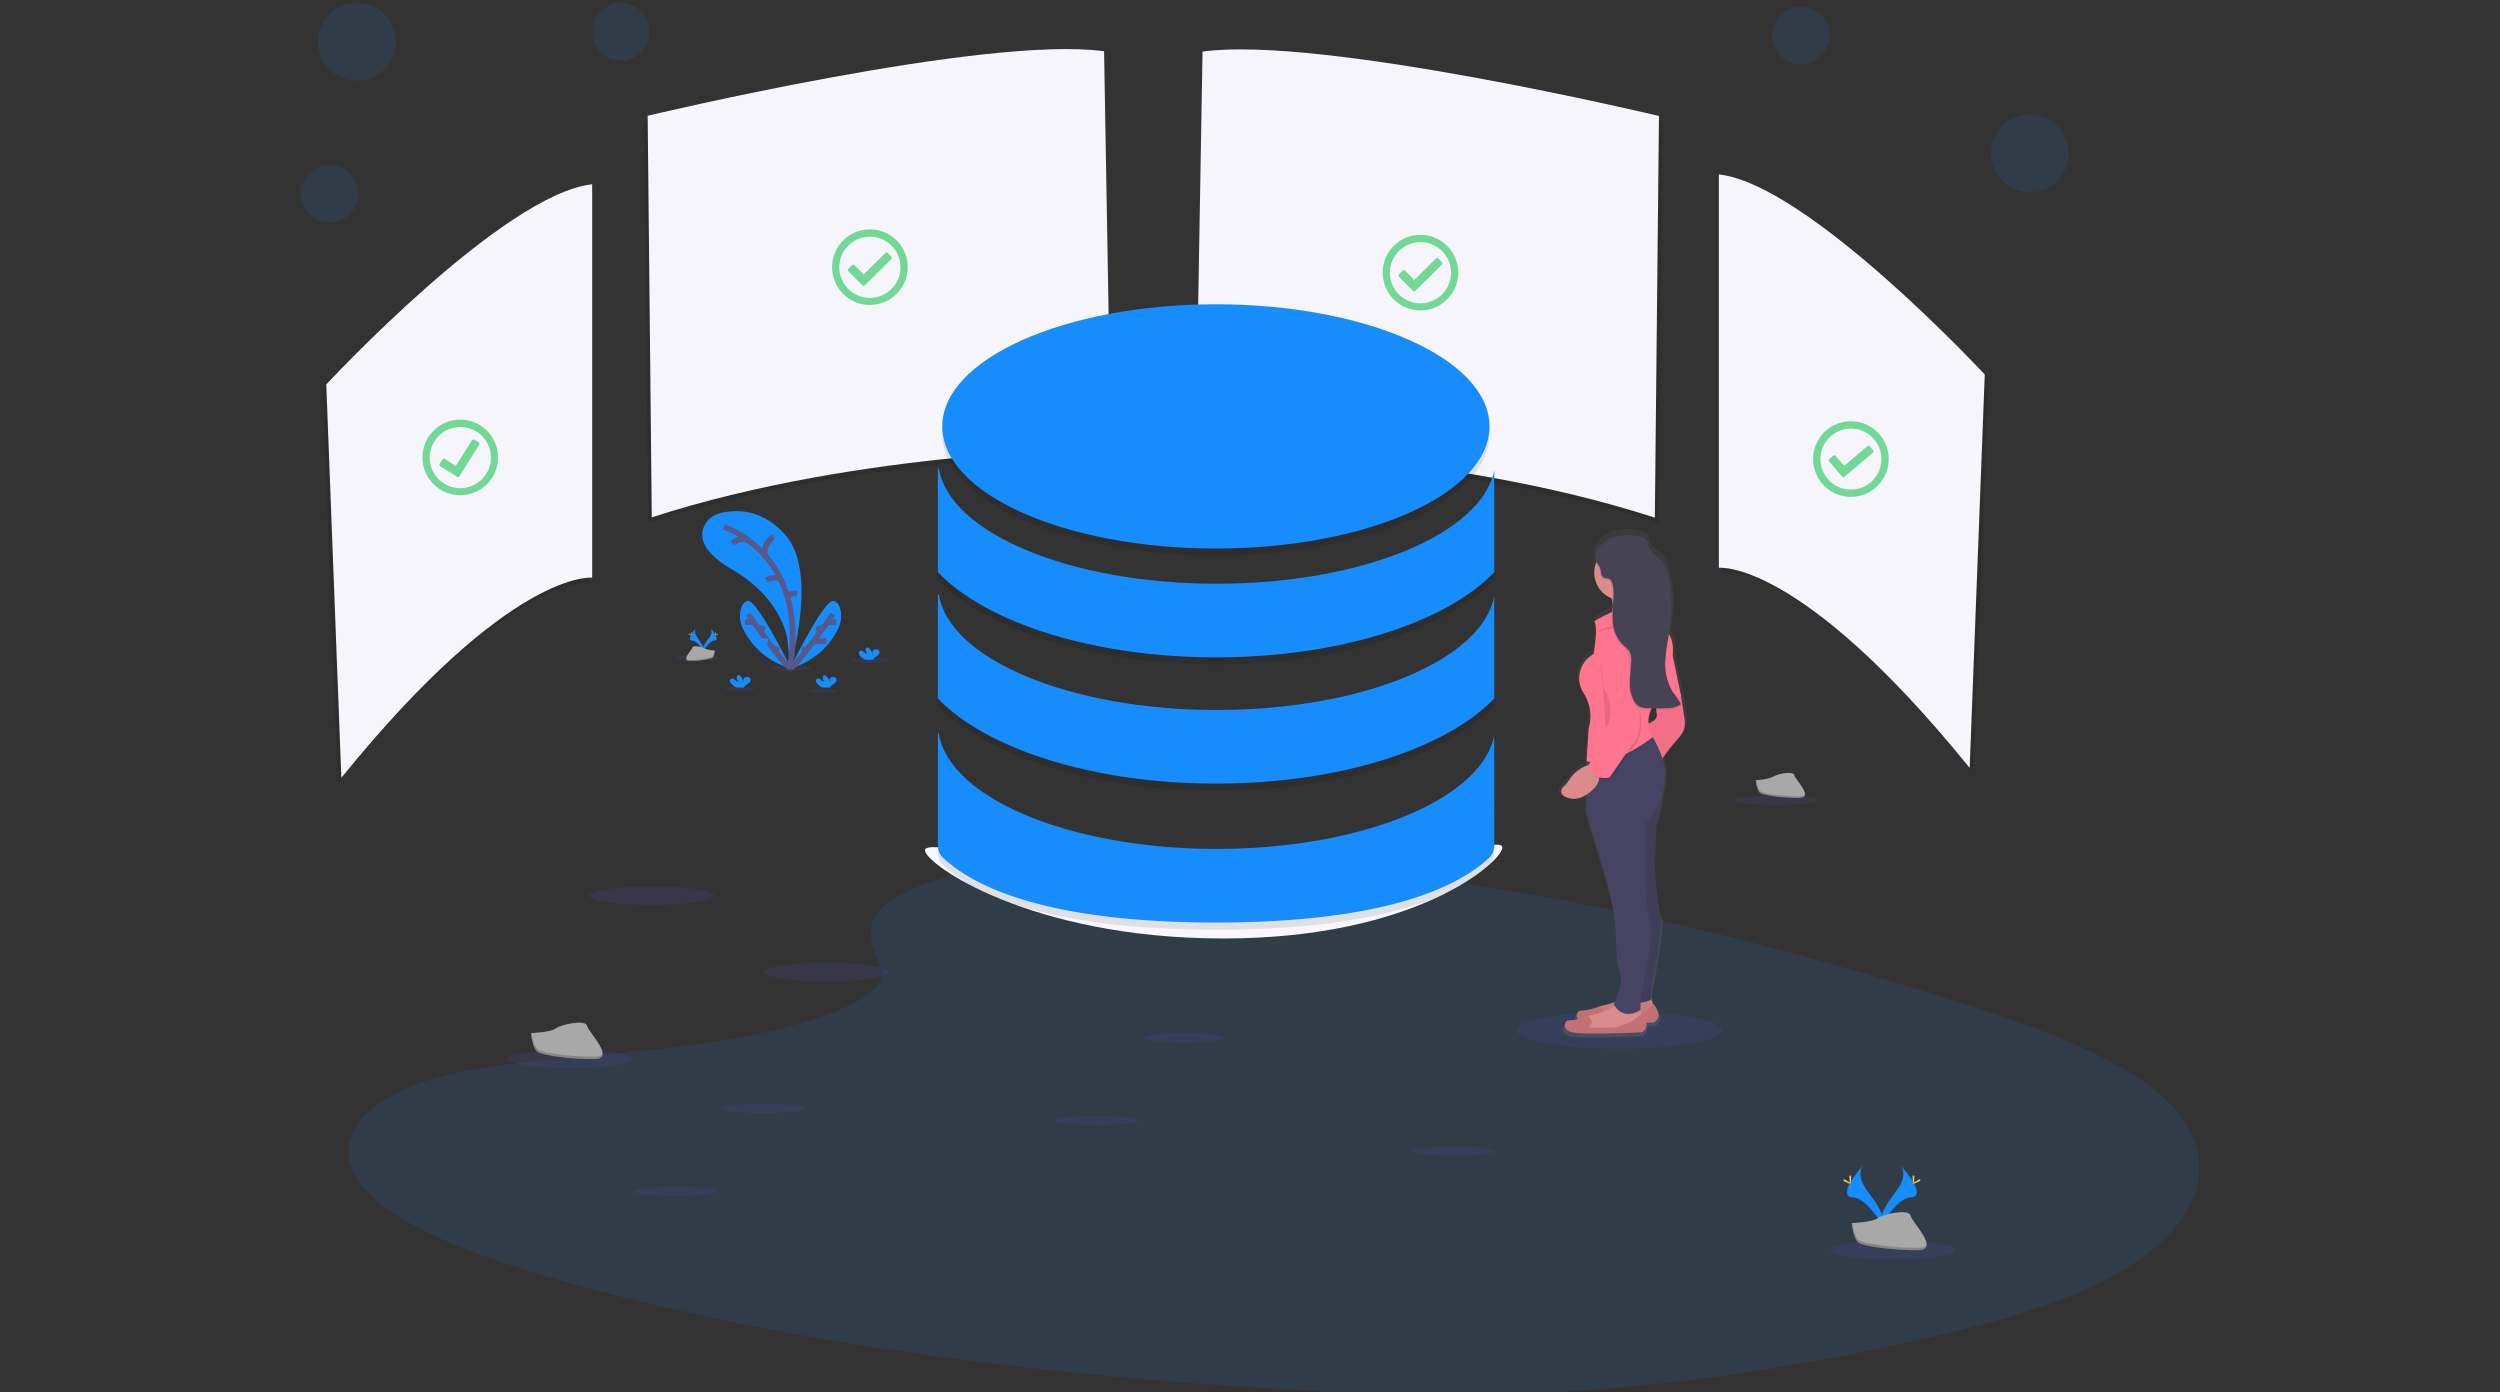 <?xml version="1.0" encoding="UTF-8"?> <svg xmlns="http://www.w3.org/2000/svg" xmlns:xlink="http://www.w3.org/1999/xlink" width="449" height="250" viewBox="0 0 449 250"><rect x="0" y="0" width="449" height="250" fill="#333333" stroke="none"/><defs><clipPath id="clip-path"><rect id="Rectangle_802" data-name="Rectangle 802" width="449" height="250" transform="translate(1297 1679.5)" fill="#fff" stroke="#707070" stroke-width="1"></rect></clipPath><linearGradient id="linear-gradient" x1="16.614" y1="1" x2="16.614" gradientUnits="objectBoundingBox"><stop offset="0" stop-color="gray" stop-opacity="0.251"></stop><stop offset="0.54" stop-color="gray" stop-opacity="0.122"></stop><stop offset="1" stop-color="gray" stop-opacity="0.102"></stop></linearGradient></defs><g id="Mask_Group_60" data-name="Mask Group 60" transform="translate(-1297 -1679.5)" clip-path="url(#clip-path)"><g id="undraw_server_status_5pbv" transform="translate(1351 1680)"><path id="Path_16261" data-name="Path 16261" d="M201.476,543.479c11.278-4.436,28.982-5.34,45.1-4.985,50.617,1.108,96.308,11.889,135.828,24.084,14.308,4.416,28.394,9.175,37.682,15.255,18.906,12.377,13.3,29.521-12.99,39.717-8.946,3.47-19.788,6.138-30.92,8.484a387.161,387.161,0,0,1-63.611,8.526,472.992,472.992,0,0,1-48.159-.827c-44.5-2.672-88.167-8.542-124.773-18.631-16.056-4.416-31.188-9.908-37.8-17.058s-2.384-16.2,14.011-20.434c6.784-1.748,14.887-2.539,22.824-3.279,11.682-1.092,23.551-2.171,34.093-4.39,10.89-2.294,23.784-6.729,21.629-11.8C192.065,552.689,190.211,547.908,201.476,543.479Z" transform="translate(-90.249 -384.862)" fill="#178cfc" opacity="0.1"></path><path id="Path_16262" data-name="Path 16262" d="M573.041,92.389l-1.231,71.4s44.557,0,82.465,12.309l.74-72.146S594.211,89.437,573.041,92.389Z" transform="translate(-410.418 -82.656)" opacity="0.1"></path><path id="Path_16263" data-name="Path 16263" d="M571.041,89.389l-1.231,71.4s44.557,0,82.465,12.309l.74-72.146S592.211,86.437,571.041,89.389Z" transform="translate(-409.064 -80.625)" fill="#f5f5fb"></path><path id="Path_16264" data-name="Path 16264" d="M345.114,92.22l1.231,71.4s-44.557,0-82.465,12.309l-.74-72.127S323.943,89.268,345.114,92.22Z" transform="translate(-201.467 -82.541)" opacity="0.1"></path><path id="Path_16265" data-name="Path 16265" d="M347.114,89.22l1.231,71.4s-44.557,0-82.465,12.309l-.74-72.127S325.943,86.268,347.114,89.22Z" transform="translate(-202.821 -80.511)" fill="#f5f5fb"></path><path id="Path_16266" data-name="Path 16266" d="M862.65,160.51v70.65s14.538-1.722,45.048,35.941l2.711-70.65S878.651,162.235,862.65,160.51Z" transform="translate(-607.299 -129.037)" opacity="0.1"></path><path id="Path_16267" data-name="Path 16267" d="M860.65,158.51v70.65s14.538-1.722,45.048,35.941l2.711-70.65S876.651,160.235,860.65,158.51Z" transform="translate(-605.945 -127.683)" fill="#f5f5fb"></path><path id="Path_16268" data-name="Path 16268" d="M132.235,167v70.654s-14.538-1.722-45.048,35.941l-2.707-70.65S116.234,168.728,132.235,167Z" transform="translate(-80.526 -133.431)" opacity="0.1"></path><path id="Path_16269" data-name="Path 16269" d="M134.235,164v70.654s-14.538-1.722-45.048,35.941l-2.707-70.65S118.234,165.728,134.235,164Z" transform="translate(-81.88 -131.4)" fill="#f5f5fb"></path><path id="Path_16270" data-name="Path 16270" d="M523,531.64c0,2.407-15.284,16.315-50.075,16.315S419.3,534.531,419.3,532.125s19.484,3.554,54.274,3.554S523,529.23,523,531.64Z" transform="translate(-307.178 -379.904)" fill="#f7f7fd"></path><ellipse id="Ellipse_430" data-name="Ellipse 430" cx="3.702" cy="0.507" rx="3.702" ry="0.507" transform="translate(98.421 117.572)" fill="#6c63ff" opacity="0.1"></ellipse><ellipse id="Ellipse_431" data-name="Ellipse 431" cx="3.702" cy="0.507" rx="3.702" ry="0.507" transform="translate(84.242 119.01)" fill="#6c63ff" opacity="0.1"></ellipse><ellipse id="Ellipse_432" data-name="Ellipse 432" cx="3.702" cy="0.507" rx="3.702" ry="0.507" transform="translate(67.546 117.065)" fill="#6c63ff" opacity="0.1"></ellipse><ellipse id="Ellipse_433" data-name="Ellipse 433" cx="2.63" cy="0.362" rx="2.63" ry="0.362" transform="translate(90.99 123.248)" fill="#6c63ff" opacity="0.1"></ellipse><ellipse id="Ellipse_434" data-name="Ellipse 434" cx="2.63" cy="0.362" rx="2.63" ry="0.362" transform="translate(76.275 122.886)" fill="#6c63ff" opacity="0.1"></ellipse><path id="Path_16271" data-name="Path 16271" d="M311.23,373.8s5.188-17.016-.814-23.829c-4.491-5.1-9.595-4.5-11.856-3.854a4.219,4.219,0,0,0-2.723,2.261c-.8,1.722-.646,4.523,4.982,7.779,9.43,5.46,10.015,12.952,10.015,12.952Z" transform="translate(-223.364 -254.398)" fill="#178cfc"></path><path id="Path_16272" data-name="Path 16272" d="M307.48,354.46s15.3,4.785,11.869,25.273" transform="translate(-231.483 -260.329)" fill="none" stroke="#565987" stroke-miterlimit="10" stroke-width="1"></path><path id="Path_16273" data-name="Path 16273" d="M331.853,359.77s-2.106,1.418-1.438,3.554" transform="translate(-246.92 -263.924)" fill="none" stroke="#565987" stroke-miterlimit="10" stroke-width="1"></path><path id="Path_16274" data-name="Path 16274" d="M312.23,361.992a2.655,2.655,0,0,1,2.853-.588" transform="translate(-234.698 -264.882)" fill="none" stroke="#565987" stroke-miterlimit="10" stroke-width="1"></path><path id="Path_16275" data-name="Path 16275" d="M331,383.162s2.261-1.147,2.846.291" transform="translate(-247.405 -279.466)" fill="none" stroke="#565987" stroke-miterlimit="10" stroke-width="1"></path><path id="Path_16276" data-name="Path 16276" d="M344.648,391.462s-1.7-.136-1.728.675" transform="translate(-255.474 -285.372)" fill="none" stroke="#565987" stroke-miterlimit="10" stroke-width="1"></path><path id="Path_16277" data-name="Path 16277" d="M325.635,407.756s-6.08-12.367-7.753-12.1c-.792.129-1.157.908-1.325,1.693a4.975,4.975,0,0,0,.323,3.011A13.392,13.392,0,0,0,325.635,407.756Z" transform="translate(-237.559 -288.217)" fill="#178cfc"></path><path id="Path_16278" data-name="Path 16278" d="M321,402.93s6.38,9.253,7.615,9.66" transform="translate(-240.635 -293.141)" fill="none" stroke="#565987" stroke-miterlimit="10" stroke-width="1"></path><line id="Line_96" data-name="Line 96" x2="1.489" transform="translate(79.787 111.233)" fill="none" stroke="#565987" stroke-miterlimit="10" stroke-width="1"></line><line id="Line_97" data-name="Line 97" x2="2.333" y2="0.1" transform="translate(81.57 114.619)" fill="none" stroke="#178cfc" stroke-miterlimit="10" stroke-width="1"></line><line id="Line_98" data-name="Line 98" x1="0.255" y2="1.215" transform="translate(82.736 111.912)" fill="none" stroke="#565987" stroke-miterlimit="10" stroke-width="1"></line><line id="Line_99" data-name="Line 99" x1="0.045" y2="1.105" transform="translate(85.427 115.611)" fill="none" stroke="#565987" stroke-miterlimit="10" stroke-width="1"></line><path id="Path_16279" data-name="Path 16279" d="M344.31,407.756s6.077-12.367,7.753-12.1c.795.129,1.16.908,1.325,1.693a5,5,0,0,1-.323,3.011A13.392,13.392,0,0,1,344.31,407.756Z" transform="translate(-256.415 -288.217)" fill="#178cfc"></path><path id="Path_16280" data-name="Path 16280" d="M352.2,402.93s-6.38,9.253-7.611,9.66" transform="translate(-256.604 -293.141)" fill="none" stroke="#565987" stroke-miterlimit="10" stroke-width="1"></path><line id="Line_100" data-name="Line 100" x1="1.489" transform="translate(94.696 111.233)" fill="none" stroke="#565987" stroke-miterlimit="10" stroke-width="1"></line><line id="Line_101" data-name="Line 101" x1="2.336" y2="0.1" transform="translate(92.066 114.619)" fill="none" stroke="#565987" stroke-miterlimit="10" stroke-width="1"></line><line id="Line_102" data-name="Line 102" x2="0.255" y2="1.215" transform="translate(92.98 111.912)" fill="none" stroke="#565987" stroke-miterlimit="10" stroke-width="1"></line><line id="Line_103" data-name="Line 103" x2="0.045" y2="1.105" transform="translate(90.499 115.611)" fill="none" stroke="#565987" stroke-miterlimit="10" stroke-width="1"></line><path id="Path_16281" data-name="Path 16281" d="M311.243,438.545a1.053,1.053,0,0,1-.346-.523.459.459,0,0,1,.242-.53c.22-.087.459.068.646.223a.853.853,0,0,0,.62.3.95.95,0,0,1-.294-.885.407.407,0,0,1,.084-.181c.123-.132.346-.074.494.029a1.838,1.838,0,0,1,.6,1.541,2.767,2.767,0,0,0,0-.646.646.646,0,0,1,.239-.562.73.73,0,0,1,.362-.087.756.756,0,0,1,.591.168.594.594,0,0,1-.023.727,2.31,2.31,0,0,1-.611.488,1.315,1.315,0,0,0-.436.417.3.3,0,0,0-.032.074h-1.325a3.846,3.846,0,0,1-.814-.552Z" transform="translate(-233.786 -316.117)" fill="#178cfc"></path><path id="Path_16282" data-name="Path 16282" d="M382.943,423.129a1.047,1.047,0,0,1-.346-.52.462.462,0,0,1,.242-.533.678.678,0,0,1,.646.226.837.837,0,0,0,.62.3.947.947,0,0,1-.294-.885.362.362,0,0,1,.084-.178c.123-.132.346-.078.494.026a1.84,1.84,0,0,1,.6,1.544,2.791,2.791,0,0,0,0-.646.646.646,0,0,1,.239-.562.694.694,0,0,1,.362-.084.743.743,0,0,1,.591.168.588.588,0,0,1-.023.724,2.309,2.309,0,0,1-.611.488,1.347,1.347,0,0,0-.436.417.3.3,0,0,0-.032.074h-1.325a3.728,3.728,0,0,1-.814-.556Z" transform="translate(-282.322 -305.683)" fill="#178cfc"></path><path id="Path_16283" data-name="Path 16283" d="M359.045,438.545a1.053,1.053,0,0,1-.346-.523.462.462,0,0,1,.242-.53c.223-.087.459.068.646.223a.856.856,0,0,0,.62.3.946.946,0,0,1-.291-.885.368.368,0,0,1,.081-.181c.123-.132.346-.074.494.029a1.84,1.84,0,0,1,.6,1.541,2.962,2.962,0,0,0,0-.646.646.646,0,0,1,.239-.562.969.969,0,0,1,.953.081.588.588,0,0,1-.023.727,2.261,2.261,0,0,1-.611.488,1.377,1.377,0,0,0-.436.417.518.518,0,0,0-.032.074h-1.321A3.782,3.782,0,0,1,359.045,438.545Z" transform="translate(-266.145 -316.117)" fill="#178cfc"></path><path id="Path_16284" data-name="Path 16284" d="M289.678,410.89s-.494.646.229,1.615,1.325,1.806,1.082,2.417c0,0-1.1-1.819-1.984-1.845S288.708,411.982,289.678,410.89Z" transform="translate(-218.681 -298.529)" fill="#178cfc"></path><path id="Path_16285" data-name="Path 16285" d="M289.682,410.89a.761.761,0,0,0-.1.2c-.869,1.018-1.331,1.971-.5,1.993.779.023,1.712,1.415,1.938,1.764a.588.588,0,0,1-.026.081s-1.1-1.819-1.984-1.845S288.713,411.982,289.682,410.89Z" transform="translate(-218.686 -298.529)" opacity="0.1"></path><path id="Path_16286" data-name="Path 16286" d="M289.18,413.134c0,.229.026.414.058.414s.055-.184.055-.414-.029-.12-.061-.12S289.18,412.908,289.18,413.134Z" transform="translate(-219.095 -299.95)" fill="#ffd037"></path><path id="Path_16287" data-name="Path 16287" d="M287.959,413.964c.2.11.375.174.391.145s-.136-.139-.323-.246-.123-.032-.136,0S287.759,413.87,287.959,413.964Z" transform="translate(-218.191 -300.505)" fill="#ffd037"></path><path id="Path_16288" data-name="Path 16288" d="M297.283,410.89s.5.646-.229,1.615-1.321,1.806-1.079,2.417c0,0,1.092-1.819,1.984-1.845S298.262,411.982,297.283,410.89Z" transform="translate(-223.657 -298.529)" fill="#178cfc"></path><path id="Path_16289" data-name="Path 16289" d="M297.331,410.89a.762.762,0,0,1,.1.2c.869,1.018,1.331,1.971.5,1.993-.779.023-1.709,1.415-1.938,1.764a.589.589,0,0,0,.026.081s1.092-1.819,1.984-1.845S298.31,411.982,297.331,410.89Z" transform="translate(-223.705 -298.529)" opacity="0.1"></path><path id="Path_16290" data-name="Path 16290" d="M302.763,413.134c0,.229-.023.414-.055.414s-.058-.184-.058-.414.032-.12.065-.12S302.763,412.908,302.763,413.134Z" transform="translate(-228.213 -299.95)" fill="#ffd037"></path><path id="Path_16291" data-name="Path 16291" d="M303.186,413.964c-.2.11-.375.174-.388.145s.132-.139.323-.246.123-.032.139,0S303.377,413.87,303.186,413.964Z" transform="translate(-228.313 -300.505)" fill="#ffd037"></path><path id="Path_16292" data-name="Path 16292" d="M291.7,421.578a5.086,5.086,0,0,1-1.806-.339c-.417-.3-2.132-.646-2.236-.178s-2.084,2.375-.52,2.387a13.326,13.326,0,0,0,4.054-.5C291.606,422.7,291.7,421.578,291.7,421.578Z" transform="translate(-217.305 -305.259)" fill="#a8a8a8"></path><path id="Path_16293" data-name="Path 16293" d="M287.111,424.836a13.648,13.648,0,0,0,4.054-.5c.323-.194.443-.888.485-1.208h.048s-.09,1.118-.507,1.373a13.207,13.207,0,0,1-4.054.5c-.449,0-.607-.165-.6-.4C286.6,424.745,286.775,424.833,287.111,424.836Z" transform="translate(-217.307 -306.815)" opacity="0.2"></path><ellipse id="Ellipse_435" data-name="Ellipse 435" cx="11.217" cy="1.657" rx="11.217" ry="1.657" transform="translate(51.835 158.707)" fill="#6c63ff" opacity="0.1"></ellipse><ellipse id="Ellipse_436" data-name="Ellipse 436" cx="11.217" cy="1.657" rx="11.217" ry="1.657" transform="translate(83.166 172.431)" fill="#6c63ff" opacity="0.1"></ellipse><ellipse id="Ellipse_437" data-name="Ellipse 437" cx="11.217" cy="1.657" rx="11.217" ry="1.657" transform="translate(37.078 188.045)" fill="#6c63ff" opacity="0.1"></ellipse><ellipse id="Ellipse_438" data-name="Ellipse 438" cx="11.217" cy="1.657" rx="11.217" ry="1.657" transform="translate(274.738 222.341)" fill="#6c63ff" opacity="0.1"></ellipse><ellipse id="Ellipse_439" data-name="Ellipse 439" cx="7.427" cy="0.83" rx="7.427" ry="0.83" transform="translate(151.225 185.034)" fill="#6c63ff" opacity="0.1"></ellipse><ellipse id="Ellipse_440" data-name="Ellipse 440" cx="7.427" cy="0.83" rx="7.427" ry="0.83" transform="translate(257.513 142.39)" fill="#6c63ff" opacity="0.1"></ellipse><ellipse id="Ellipse_441" data-name="Ellipse 441" cx="7.427" cy="0.83" rx="7.427" ry="0.83" transform="translate(199.681 205.387)" fill="#6c63ff" opacity="0.1"></ellipse><ellipse id="Ellipse_442" data-name="Ellipse 442" cx="7.427" cy="0.83" rx="7.427" ry="0.83" transform="translate(135.573 199.907)" fill="#6c63ff" opacity="0.1"></ellipse><ellipse id="Ellipse_443" data-name="Ellipse 443" cx="7.427" cy="0.83" rx="7.427" ry="0.83" transform="translate(75.493 197.753)" fill="#6c63ff" opacity="0.1"></ellipse><ellipse id="Ellipse_444" data-name="Ellipse 444" cx="7.427" cy="0.83" rx="7.427" ry="0.83" transform="translate(59.838 212.626)" fill="#6c63ff" opacity="0.1"></ellipse><g id="Group_2783" data-name="Group 2783" transform="translate(114.438 55.441)" opacity="0.1"><ellipse id="Ellipse_445" data-name="Ellipse 445" cx="49.144" cy="21.933" rx="49.144" ry="21.933" transform="translate(0.792)"></ellipse><path id="Path_16294" data-name="Path 16294" d="M526.4,326.237c-2.174,11.436-23.658,20.414-49.845,20.414-26.417,0-48.049-9.136-49.9-20.711h-.184v18.637c8.639,9.026,27.764,15.3,49.965,15.3s41.326-6.277,49.968-15.3Z" transform="translate(-426.47 -296.464)"></path><path id="Path_16295" data-name="Path 16295" d="M526.4,396.43c-2.174,11.433-23.658,20.414-49.845,20.414-26.417,0-48.049-9.136-49.9-20.715h-.184v18.641c8.639,9.026,27.764,15.3,49.965,15.3s41.326-6.274,49.968-15.3Z" transform="translate(-426.47 -343.978)"></path><path id="Path_16296" data-name="Path 16296" d="M526.4,473.647c-2.174,11.436-23.658,20.414-49.845,20.414-26.417,0-48.049-9.133-49.9-20.711h-.184v20.1a3.1,3.1,0,0,0,1,2.281c9.046,8.306,27.586,11.559,48.97,11.559s39.914-3.253,48.973-11.559a3.1,3.1,0,0,0,.995-2.281Z" transform="translate(-426.47 -396.251)"></path></g><ellipse id="Ellipse_446" data-name="Ellipse 446" cx="49.144" cy="21.933" rx="49.144" ry="21.933" transform="translate(115.23 54.148)" fill="#178cfc"></ellipse><path id="Path_16297" data-name="Path 16297" d="M526.4,322.237c-2.174,11.436-23.658,20.414-49.845,20.414-26.417,0-48.049-9.136-49.9-20.711h-.184v18.637c8.639,9.026,27.764,15.3,49.965,15.3s41.326-6.277,49.968-15.3Z" transform="translate(-312.032 -238.315)" fill="#178cfc"></path><path id="Path_16298" data-name="Path 16298" d="M526.4,392.43c-2.174,11.433-23.658,20.414-49.845,20.414-26.417,0-48.049-9.136-49.9-20.715h-.184v18.641c8.639,9.026,27.764,15.3,49.965,15.3s41.326-6.274,49.968-15.3Z" transform="translate(-312.032 -285.83)" fill="#178cfc"></path><path id="Path_16299" data-name="Path 16299" d="M526.4,469.647c-2.174,11.436-23.658,20.414-49.845,20.414-26.417,0-48.049-9.133-49.9-20.711h-.184v20.1a3.1,3.1,0,0,0,1,2.281c9.046,8.306,27.586,11.559,48.97,11.559s39.914-3.253,48.973-11.559a3.1,3.1,0,0,0,.995-2.281Z" transform="translate(-312.032 -338.103)" fill="#178cfc"></path><ellipse id="Ellipse_447" data-name="Ellipse 447" cx="18.415" cy="3.315" rx="18.415" ry="3.315" transform="translate(218.4 181.234)" fill="#6c63ff" opacity="0.1"></ellipse><path id="Path_16300" data-name="Path 16300" d="M772.193,403.508a3.8,3.8,0,0,0,4.229-.275l-.016,2.62c.129,1.8,2.352,8.345,2.352,8.345l1.567,5.385a42.019,42.019,0,0,1,1.722,11.721,11.224,11.224,0,0,0,.5,3.689c.837,2.261-.323,5.169-.83,6.242a25.872,25.872,0,0,1-2.585.727,1.887,1.887,0,0,0-.229.071v-.016a10.659,10.659,0,0,1-3.4.8.913.913,0,0,0-.646,1.593,4.807,4.807,0,0,1-1.564.207c-1.047-.129-1.57,1.667.391,2.181s13.071,0,13.071,0a1.573,1.573,0,0,0,.834-1.738l1.389-.058s1.961-.9,0-3.337l-.107.078-.417-1.234v-1.664s2.484-11.953,1.7-13.352-1.2-8.616-1.2-8.616l.275-7.818a18.559,18.559,0,0,0,1.253-5.547,11.629,11.629,0,0,0,.5-2.63c.032-.423.058-.863.074-1.321a8.81,8.81,0,0,0-.478-2.959,29.739,29.739,0,0,1,2.962-3.715,3.818,3.818,0,0,0,1.179-3.337l-.646-4.365-1.57-7.43a5.682,5.682,0,0,0-.711-3.925c.113-.669.22-1.334.3-2.006a25.714,25.714,0,0,0-.459-8.723,5.893,5.893,0,0,0-1.237-2.775c-.792-.859-2.077-1.379-2.374-2.5a6.676,6.676,0,0,0-.181-.846c-.288-.733-1.192-1-1.987-1.1a10.793,10.793,0,0,0-4.82.255,5.844,5.844,0,0,0-2.791,2.591,2.226,2.226,0,0,0-.323,1.6,2.132,2.132,0,0,0,.223.549,4.972,4.972,0,0,0,2.888,6.364c.032.1.061.2.084.291a4.986,4.986,0,0,1,.129.7c-.026.452-.055.908-.074,1.363l-.048.184a33.969,33.969,0,0,0-3.286,1.673c.782,1.157-.132,6.035-.132,6.035-1.961,1.153-3.919,4.106-1.829,7.188a7.691,7.691,0,0,1,.914,6.416l-.323,5.02h0l-.065,1h.023l-.023.381h.055v.41a6.094,6.094,0,0,0-3.059,2.278,8.056,8.056,0,0,1-1.367,1.677,1.008,1.008,0,0,0,.161,1.644Zm15.782-13.336a4.771,4.771,0,0,1,.465-2.526h.924a6,6,0,0,0,.113.607C789.742,389.4,788.682,389.939,787.975,390.172Z" transform="translate(-545.717 -261.192)" fill="url(#linear-gradient)"></path><path id="Path_16301" data-name="Path 16301" d="M801.048,614.252l.5,1.509-1.635,1.635-5.408,1.273-3.9-.378.252-1.383h0a1.67,1.67,0,0,1,1.237-1.221c1.615-.375,4.659-1.234,5.3-2.426Z" transform="translate(-558.532 -435.521)" fill="#db8b8b"></path><path id="Path_16302" data-name="Path 16302" d="M801.048,614.252l.5,1.509-1.635,1.635-5.408,1.273-3.9-.378.252-1.383h0a1.67,1.67,0,0,1,1.237-1.221c1.615-.375,4.659-1.234,5.3-2.426Z" transform="translate(-558.532 -435.521)" opacity="0.1"></path><path id="Path_16303" data-name="Path 16303" d="M785.77,622.347l.756-1-.756-1.166a10.111,10.111,0,0,1-3.269.788c-1.008-.126-1.509,1.635.378,2.139s12.577,0,12.577,0,1.887-.882,0-3.273l-1.635,1.26s-2.769,1.509-4.151,1.257Z" transform="translate(-552.435 -439.969)" fill="#c17174"></path><path id="Path_16304" data-name="Path 16304" d="M784,623.7l3.9.378,5.408-1.26,1.635-1.635-.132-.4-.187-.562-.184-.549-3.654-1a2.261,2.261,0,0,1-.74.74,15.541,15.541,0,0,1-4.562,1.686,1.219,1.219,0,0,0-.155.048,1.615,1.615,0,0,0-.646.391,1.648,1.648,0,0,0-.446.782Z" transform="translate(-554.057 -439.183)" fill="#db8b8b"></path><path id="Path_16305" data-name="Path 16305" d="M784,628.134l3.9.378,5.408-1.26,1.635-1.635-.132-.4-1.5,1.153s-2.769,1.509-4.151,1.257h-3.9l.756-1-.678-1.047a1.615,1.615,0,0,0-.646.391,1.648,1.648,0,0,0-.446.782Z" transform="translate(-554.057 -443.617)" opacity="0.1"></path><path id="Path_16306" data-name="Path 16306" d="M779.15,627.8l.756-1-.756-1.166a10.111,10.111,0,0,1-3.269.788c-1.008-.126-1.509,1.635.378,2.139s12.577,0,12.577,0,1.887-.882,0-3.269l-1.635,1.257s-2.769,1.509-4.151,1.257Z" transform="translate(-547.954 -443.665)" fill="#c17174"></path><path id="Path_16307" data-name="Path 16307" d="M797.61,393.3s6.038.646,5.169-1.887a4.5,4.5,0,0,1-.187-2.223,6.119,6.119,0,0,1,1.066-2.555l-5.66.879a7.062,7.062,0,0,1,.769,1.819A3.718,3.718,0,0,1,797.61,393.3Z" transform="translate(-563.271 -282.113)" fill="#db8b8b"></path><path id="Path_16308" data-name="Path 16308" d="M814.228,496s-.126,5.408-1.383,8.051l-.252,7.673s.375,7.043,1.131,8.425-1.635,13.081-1.635,13.081v2.013s-4.025,1.509-5.169-.252l1.131-14.967-.5-20.75Z" transform="translate(-569.573 -356.143)" fill="#474463"></path><path id="Path_16309" data-name="Path 16309" d="M814.228,496s-.126,5.408-1.383,8.051l-.252,7.673s.375,7.043,1.131,8.425-1.635,13.081-1.635,13.081v2.013s-4.025,1.509-5.169-.252l1.131-14.967-.5-20.75Z" transform="translate(-569.573 -356.143)" opacity="0.1"></path><path id="Path_16310" data-name="Path 16310" d="M825.5,442.31l.756,2.013.646,4.274a3.8,3.8,0,0,1-1.134,3.273,36.014,36.014,0,0,0-3.521,4.652l-2.387-7.169s2.387-.378,2.009-2.013a23.23,23.23,0,0,1-.249-4.652Z" transform="translate(-578.332 -319.798)" fill="#ff748e"></path><path id="Path_16311" data-name="Path 16311" d="M825.55,442.22l.753,2.013.646,4.277a3.78,3.78,0,0,1-1.131,3.269,35.636,35.636,0,0,0-3.521,4.655l-2.407-7.178s2.391-.378,2.013-2.013a23.352,23.352,0,0,1-.252-4.655Z" transform="translate(-578.353 -319.738)" opacity="0.05"></path><path id="Path_16312" data-name="Path 16312" d="M802.72,619.423c1.615,2.539,4.126,1.1,4.571.814l-.184-.549-3.651-1.018A2.261,2.261,0,0,1,802.72,619.423Z" transform="translate(-566.73 -439.183)" opacity="0.1"></path><path id="Path_16313" data-name="Path 16313" d="M787.1,481.97c.126,1.761,2.261,8.173,2.261,8.173l1.509,5.279a42.122,42.122,0,0,1,1.657,11.482,11.21,11.21,0,0,0,.481,3.615c1.008,2.769-1,6.539-1,6.539,1.761,3.147,4.778,1.008,4.778,1.008v-2.013s2.391-10.942,1.761-13.081a52.006,52.006,0,0,1-.879-7.921V484.609a11.847,11.847,0,0,0,3.45-7.508c.029-.414.055-.846.071-1.292.1-2.836-1.841-6.164-2.585-7.35-.181-.288-.3-.449-.3-.449l-11.1,4.407h-.026V473.8Z" transform="translate(-556.156 -337.196)" fill="#474463"></path><path id="Path_16314" data-name="Path 16314" d="M798.78,387.519a7.06,7.06,0,0,1,.769,1.819,4.917,4.917,0,0,0,3.825-.142,6.119,6.119,0,0,1,1.066-2.555Z" transform="translate(-564.063 -282.113)" opacity="0.1"></path><circle id="Ellipse_448" data-name="Ellipse 448" cx="4.904" cy="4.904" r="4.904" transform="translate(232.33 97.484)" fill="#db8b8b"></circle><path id="Path_16315" data-name="Path 16315" d="M787.1,473.766h.055c5.272,1.085,11.9-4.41,11.9-4.41a6.56,6.56,0,0,1-.459-.937c-.181-.288-.3-.449-.3-.449l-11.1,4.407-.029.439Z" transform="translate(-556.156 -337.169)" opacity="0.1"></path><path id="Path_16316" data-name="Path 16316" d="M785.643,400.716s7.043-4.277,9.3-2.517l3.147,4.025s2.013.63,1.638,4.668l1.509,7.295-4.523,1.131a4.955,4.955,0,0,0-.5,6.164s-6.668,5.534-11.953,4.4l.378-5.909a7.671,7.671,0,0,0-.879-6.29,4.917,4.917,0,0,1,1.761-7.043C785.517,406.628,786.4,401.847,785.643,400.716Z" transform="translate(-553.313 -289.65)" fill="#ff748e"></path><path id="Path_16317" data-name="Path 16317" d="M778.606,486.3a6.494,6.494,0,0,0-3.9,2.517,7.846,7.846,0,0,1-1.318,1.644,1,1,0,0,0,.158,1.589c1,.6,2.623.969,4.681-.72C781.765,488.439,778.606,486.3,778.606,486.3Z" transform="translate(-546.654 -349.577)" fill="#db8b8b"></path><path id="Path_16318" data-name="Path 16318" d="M793.327,414.082s2.513-.252,3.143,6.287,1.635,8.051,1.635,8.051.63,3.4-.882,5.408-4.4,6.29-4.4,6.29-3.143.879-3.773-2.261l3.9-7.295a5.244,5.244,0,0,0-.882-4.277C790.559,424.523,789.428,412.822,793.327,414.082Z" transform="translate(-557.476 -300.626)" opacity="0.1"></path><path id="Path_16319" data-name="Path 16319" d="M792.581,412.913s2.513-.252,3.143,6.29,1.635,8.047,1.635,8.047.646,3.4-.879,5.408-4.387,6.29-4.387,6.29-3.143.879-3.773-2.261l3.9-7.295a5.23,5.23,0,0,0-.882-4.277C789.826,423.354,788.682,411.656,792.581,412.913Z" transform="translate(-556.982 -299.834)" fill="#ff748e"></path><path id="Path_16320" data-name="Path 16320" d="M795.031,427.71s-.249,3.9.882,6.038,1.131,4.9,0,6.413" transform="translate(-561.509 -309.915)" opacity="0.1"></path><path id="Path_16321" data-name="Path 16321" d="M793.14,408.435s1-1,3.9-1.131a8.325,8.325,0,0,0,4.148-1" transform="translate(-560.245 -295.422)" opacity="0.1"></path><path id="Path_16322" data-name="Path 16322" d="M799.067,360.1c.766.094,1.638.355,1.913,1.073a7.162,7.162,0,0,1,.178.83c.284,1.1,1.522,1.615,2.284,2.449a5.879,5.879,0,0,1,1.189,2.723,25.576,25.576,0,0,1,.443,8.545c-.245,2.084-.75,4.138-.888,6.232a9.9,9.9,0,0,0,1.26,6.061,14.64,14.64,0,0,1,1.493,2.261,4.358,4.358,0,0,1-2.646.7q-1.615.055-3.247,0a3.447,3.447,0,0,1-1.648-.346,2.54,2.54,0,0,1-.866-.927,6.638,6.638,0,0,1-.75-3.531c.026-1.218.22-2.429.242-3.651a3.172,3.172,0,0,0-.423-1.913,6.162,6.162,0,0,0-1.053-.969,6.676,6.676,0,0,1-1.854-4.907c-.045-1.8.252-3.6.1-5.392-.058-.7-.323-1.544-1.011-1.68a3.675,3.675,0,0,1-.646-.084c-.552-.213-.5-.992-.646-1.564-.178-.646-.727-1.14-.882-1.787-.362-1.522,1.577-3.34,2.846-3.877A10.18,10.18,0,0,1,799.067,360.1Z" transform="translate(-559.177 -264.053)" opacity="0.1"></path><path id="Path_16323" data-name="Path 16323" d="M799.457,359.334c.766.094,1.638.355,1.913,1.076a6.978,6.978,0,0,1,.178.827c.284,1.1,1.522,1.615,2.284,2.449a5.879,5.879,0,0,1,1.189,2.723,25.579,25.579,0,0,1,.439,8.555c-.242,2.084-.746,4.138-.885,6.235a9.884,9.884,0,0,0,1.26,6.057,14.788,14.788,0,0,1,1.493,2.261,4.336,4.336,0,0,1-2.646.7q-1.615.052-3.247,0a3.444,3.444,0,0,1-1.648-.342,2.549,2.549,0,0,1-.866-.93,6.637,6.637,0,0,1-.75-3.531c.026-1.218.22-2.429.242-3.647a3.257,3.257,0,0,0-.423-1.913,6.049,6.049,0,0,0-1.053-.969,6.676,6.676,0,0,1-1.854-4.907c-.045-1.8.252-3.6.1-5.392-.058-.7-.323-1.544-1.011-1.68a3.674,3.674,0,0,1-.646-.084c-.552-.213-.5-.992-.646-1.564-.178-.646-.727-1.137-.882-1.787-.362-1.522,1.577-3.34,2.846-3.877A10.189,10.189,0,0,1,799.457,359.334Z" transform="translate(-559.441 -263.536)" fill="#464353"></path><path id="Path_16324" data-name="Path 16324" d="M200.28,631.938s3.463-.107,4.5-.85,5.324-1.631,5.583-.439,5.2,5.925,1.292,5.957-9.078-.611-10.122-1.244S200.28,631.938,200.28,631.938Z" transform="translate(-158.915 -446.898)" fill="#a8a8a8"></path><path id="Path_16325" data-name="Path 16325" d="M211.729,640.078c-3.906.032-9.078-.607-10.118-1.241-.791-.485-1.108-2.216-1.215-3.017h-.116s.22,2.791,1.26,3.424,6.212,1.273,10.122,1.244c1.127,0,1.515-.41,1.5-1C213,639.855,212.569,640.078,211.729,640.078Z" transform="translate(-158.915 -450.793)" opacity="0.2"></path><path id="Path_16326" data-name="Path 16326" d="M881.17,492.517a8.71,8.71,0,0,0,3.092-.585c.717-.51,3.654-1.118,3.831-.3s3.573,4.067.888,4.09-6.232-.42-6.946-.853S881.17,492.517,881.17,492.517Z" transform="translate(-619.836 -352.916)" fill="#a8a8a8"></path><path id="Path_16327" data-name="Path 16327" d="M889.03,498.124c-2.681.019-6.232-.42-6.946-.853-.546-.323-.762-1.522-.833-2.071h-.081s.152,1.916.866,2.352,4.264.872,6.946.853c.775,0,1.044-.281,1.027-.691C889.9,497.965,889.608,498.117,889.03,498.124Z" transform="translate(-619.836 -355.602)" opacity="0.2"></path><circle id="Ellipse_449" data-name="Ellipse 449" cx="6.988" cy="6.988" r="6.988" transform="translate(3.121 0)" fill="#178cfc" opacity="0.1"></circle><circle id="Ellipse_450" data-name="Ellipse 450" cx="6.988" cy="6.988" r="6.988" transform="translate(303.568 20.03)" fill="#178cfc" opacity="0.1"></circle><circle id="Ellipse_451" data-name="Ellipse 451" cx="5.169" cy="5.169" r="5.169" transform="translate(0 29.134)" fill="#178cfc" opacity="0.1"></circle><circle id="Ellipse_452" data-name="Ellipse 452" cx="5.169" cy="5.169" r="5.169" transform="translate(52.336 0.058)" fill="#178cfc" opacity="0.1"></circle><circle id="Ellipse_453" data-name="Ellipse 453" cx="5.169" cy="5.169" r="5.169" transform="translate(264.265 0.704)" fill="#178cfc" opacity="0.1"></circle><path id="Path_16328" data-name="Path 16328" d="M954.4,709.49s1.292,1.693-.6,4.248-3.45,4.71-2.82,6.3c0,0,2.853-4.743,5.169-4.81S956.953,712.346,954.4,709.49Z" transform="translate(-666.998 -500.663)" fill="#178cfc"></path><path id="Path_16329" data-name="Path 16329" d="M954.542,709.49a2.071,2.071,0,0,1,.262.533c2.261,2.662,3.476,5.146,1.292,5.208-2.029.058-4.461,3.686-5.046,4.6a1.743,1.743,0,0,0,.071.207s2.853-4.743,5.169-4.81S957.094,712.346,954.542,709.49Z" transform="translate(-667.14 -500.663)" opacity="0.1"></path><path id="Path_16330" data-name="Path 16330" d="M968.677,715.361c0,.594-.068,1.079-.149,1.079s-.149-.485-.149-1.079.084-.323.165-.323S968.677,714.763,968.677,715.361Z" transform="translate(-678.871 -504.376)" fill="#ffd037"></path><path id="Path_16331" data-name="Path 16331" d="M969.712,717.517c-.523.284-.969.456-1.021.384s.355-.362.876-.646.323-.078.359,0S970.235,717.233,969.712,717.517Z" transform="translate(-679.079 -505.821)" fill="#ffd037"></path><path id="Path_16332" data-name="Path 16332" d="M934.635,709.49s-1.292,1.693.6,4.248,3.45,4.71,2.82,6.3c0,0-2.856-4.743-5.169-4.81S932.08,712.346,934.635,709.49Z" transform="translate(-654.069 -500.663)" fill="#178cfc"></path><path id="Path_16333" data-name="Path 16333" d="M934.64,709.49a2.135,2.135,0,0,0-.265.533c-2.261,2.662-3.473,5.146-1.292,5.208,2.029.058,4.465,3.686,5.046,4.6-.019.068-.042.139-.068.207,0,0-2.856-4.743-5.169-4.81S932.085,712.346,934.64,709.49Z" transform="translate(-654.074 -500.663)" opacity="0.1"></path><path id="Path_16334" data-name="Path 16334" d="M933.25,715.361c0,.594.068,1.079.152,1.079s.149-.485.149-1.079-.084-.323-.168-.323S933.25,714.763,933.25,715.361Z" transform="translate(-655.091 -504.376)" fill="#ffd037"></path><path id="Path_16335" data-name="Path 16335" d="M930.039,717.517c.523.284.969.456,1.018.384s-.352-.362-.875-.646-.323-.078-.355,0S929.515,717.233,930.039,717.517Z" transform="translate(-652.703 -505.821)" fill="#ffd037"></path><path id="Path_16336" data-name="Path 16336" d="M934.53,737.374s3.618-.113,4.707-.888,5.566-1.7,5.838-.459,5.434,6.193,1.35,6.225-9.492-.646-10.577-1.292S934.53,737.374,934.53,737.374Z" transform="translate(-655.957 -518.215)" fill="#a8a8a8"></path><path id="Path_16337" data-name="Path 16337" d="M946.5,745.915c-4.087.032-9.492-.646-10.58-1.292-.827-.5-1.16-2.316-1.27-3.153h-.12s.229,2.908,1.318,3.58,6.494,1.331,10.577,1.292c1.179,0,1.586-.43,1.564-1.05C947.827,745.673,947.375,745.909,946.5,745.915Z" transform="translate(-655.957 -522.311)" opacity="0.2"></path><path id="Path_16338" data-name="Path 16338" d="M374.474,189.06a6.784,6.784,0,1,0,6.784,6.784A6.784,6.784,0,0,0,374.474,189.06Zm0,1.315a5.492,5.492,0,1,1-5.492,5.492,5.492,5.492,0,0,1,5.492-5.492m3.841,3.57-.617-.624a.323.323,0,0,0-.465,0l-3.877,3.841-1.635-1.661a.323.323,0,0,0-.465,0l-.62.617a.323.323,0,0,0,0,.465l2.488,2.507a.323.323,0,0,0,.465,0l4.726-4.691a.323.323,0,0,0,0-.465Z" transform="translate(-272.241 -148.364)" fill="#3acc6c" opacity="0.7"></path><path id="Path_16339" data-name="Path 16339" d="M145.208,295.011a6.784,6.784,0,1,0,5.13.855,6.784,6.784,0,0,0-5.13-.855Zm.3,1.292a5.492,5.492,0,1,1-4.106,6.571A5.492,5.492,0,0,1,145.5,296.3m4.545,2.617-.743-.478a.323.323,0,0,0-.452.1l-2.908,4.613-1.967-1.244a.323.323,0,0,0-.452.1l-.468.743a.323.323,0,0,0,.1.452l2.985,1.883a.323.323,0,0,0,.456-.1l3.554-5.631a.323.323,0,0,0-.1-.452Z" transform="translate(-118.08 -219.967)" fill="#3acc6c" opacity="0.7"></path><path id="Path_16340" data-name="Path 16340" d="M680.544,192.1a6.784,6.784,0,1,0,6.784,6.784A6.784,6.784,0,0,0,680.544,192.1Zm0,1.315a5.492,5.492,0,1,1-5.492,5.492,5.492,5.492,0,0,1,5.492-5.492m3.841,3.57-.617-.624a.323.323,0,0,0-.465,0l-3.877,3.841-1.638-1.651a.323.323,0,0,0-.465,0l-.617.624a.323.323,0,0,0,0,.465l2.488,2.507a.323.323,0,0,0,.465,0l4.726-4.691a.323.323,0,0,0,0-.465Z" transform="translate(-479.432 -150.422)" fill="#3acc6c" opacity="0.7"></path><path id="Path_16341" data-name="Path 16341" d="M920.374,295.767a6.784,6.784,0,1,0,4.632,2.356A6.784,6.784,0,0,0,920.374,295.767Zm-.1,1.308a5.476,5.476,0,1,1-3.988,1.3,5.492,5.492,0,0,1,3.988-1.3m3.554,3.857-.569-.669a.323.323,0,0,0-.462-.039l-4.158,3.531-1.505-1.774a.323.323,0,0,0-.465-.039l-.669.569a.323.323,0,0,0-.036.462l2.284,2.691a.323.323,0,0,0,.462.039l5.079-4.31a.323.323,0,0,0,.039-.462Z" transform="translate(-641.426 -220.584)" fill="#3acc6c" opacity="0.7"></path></g></g></svg> 